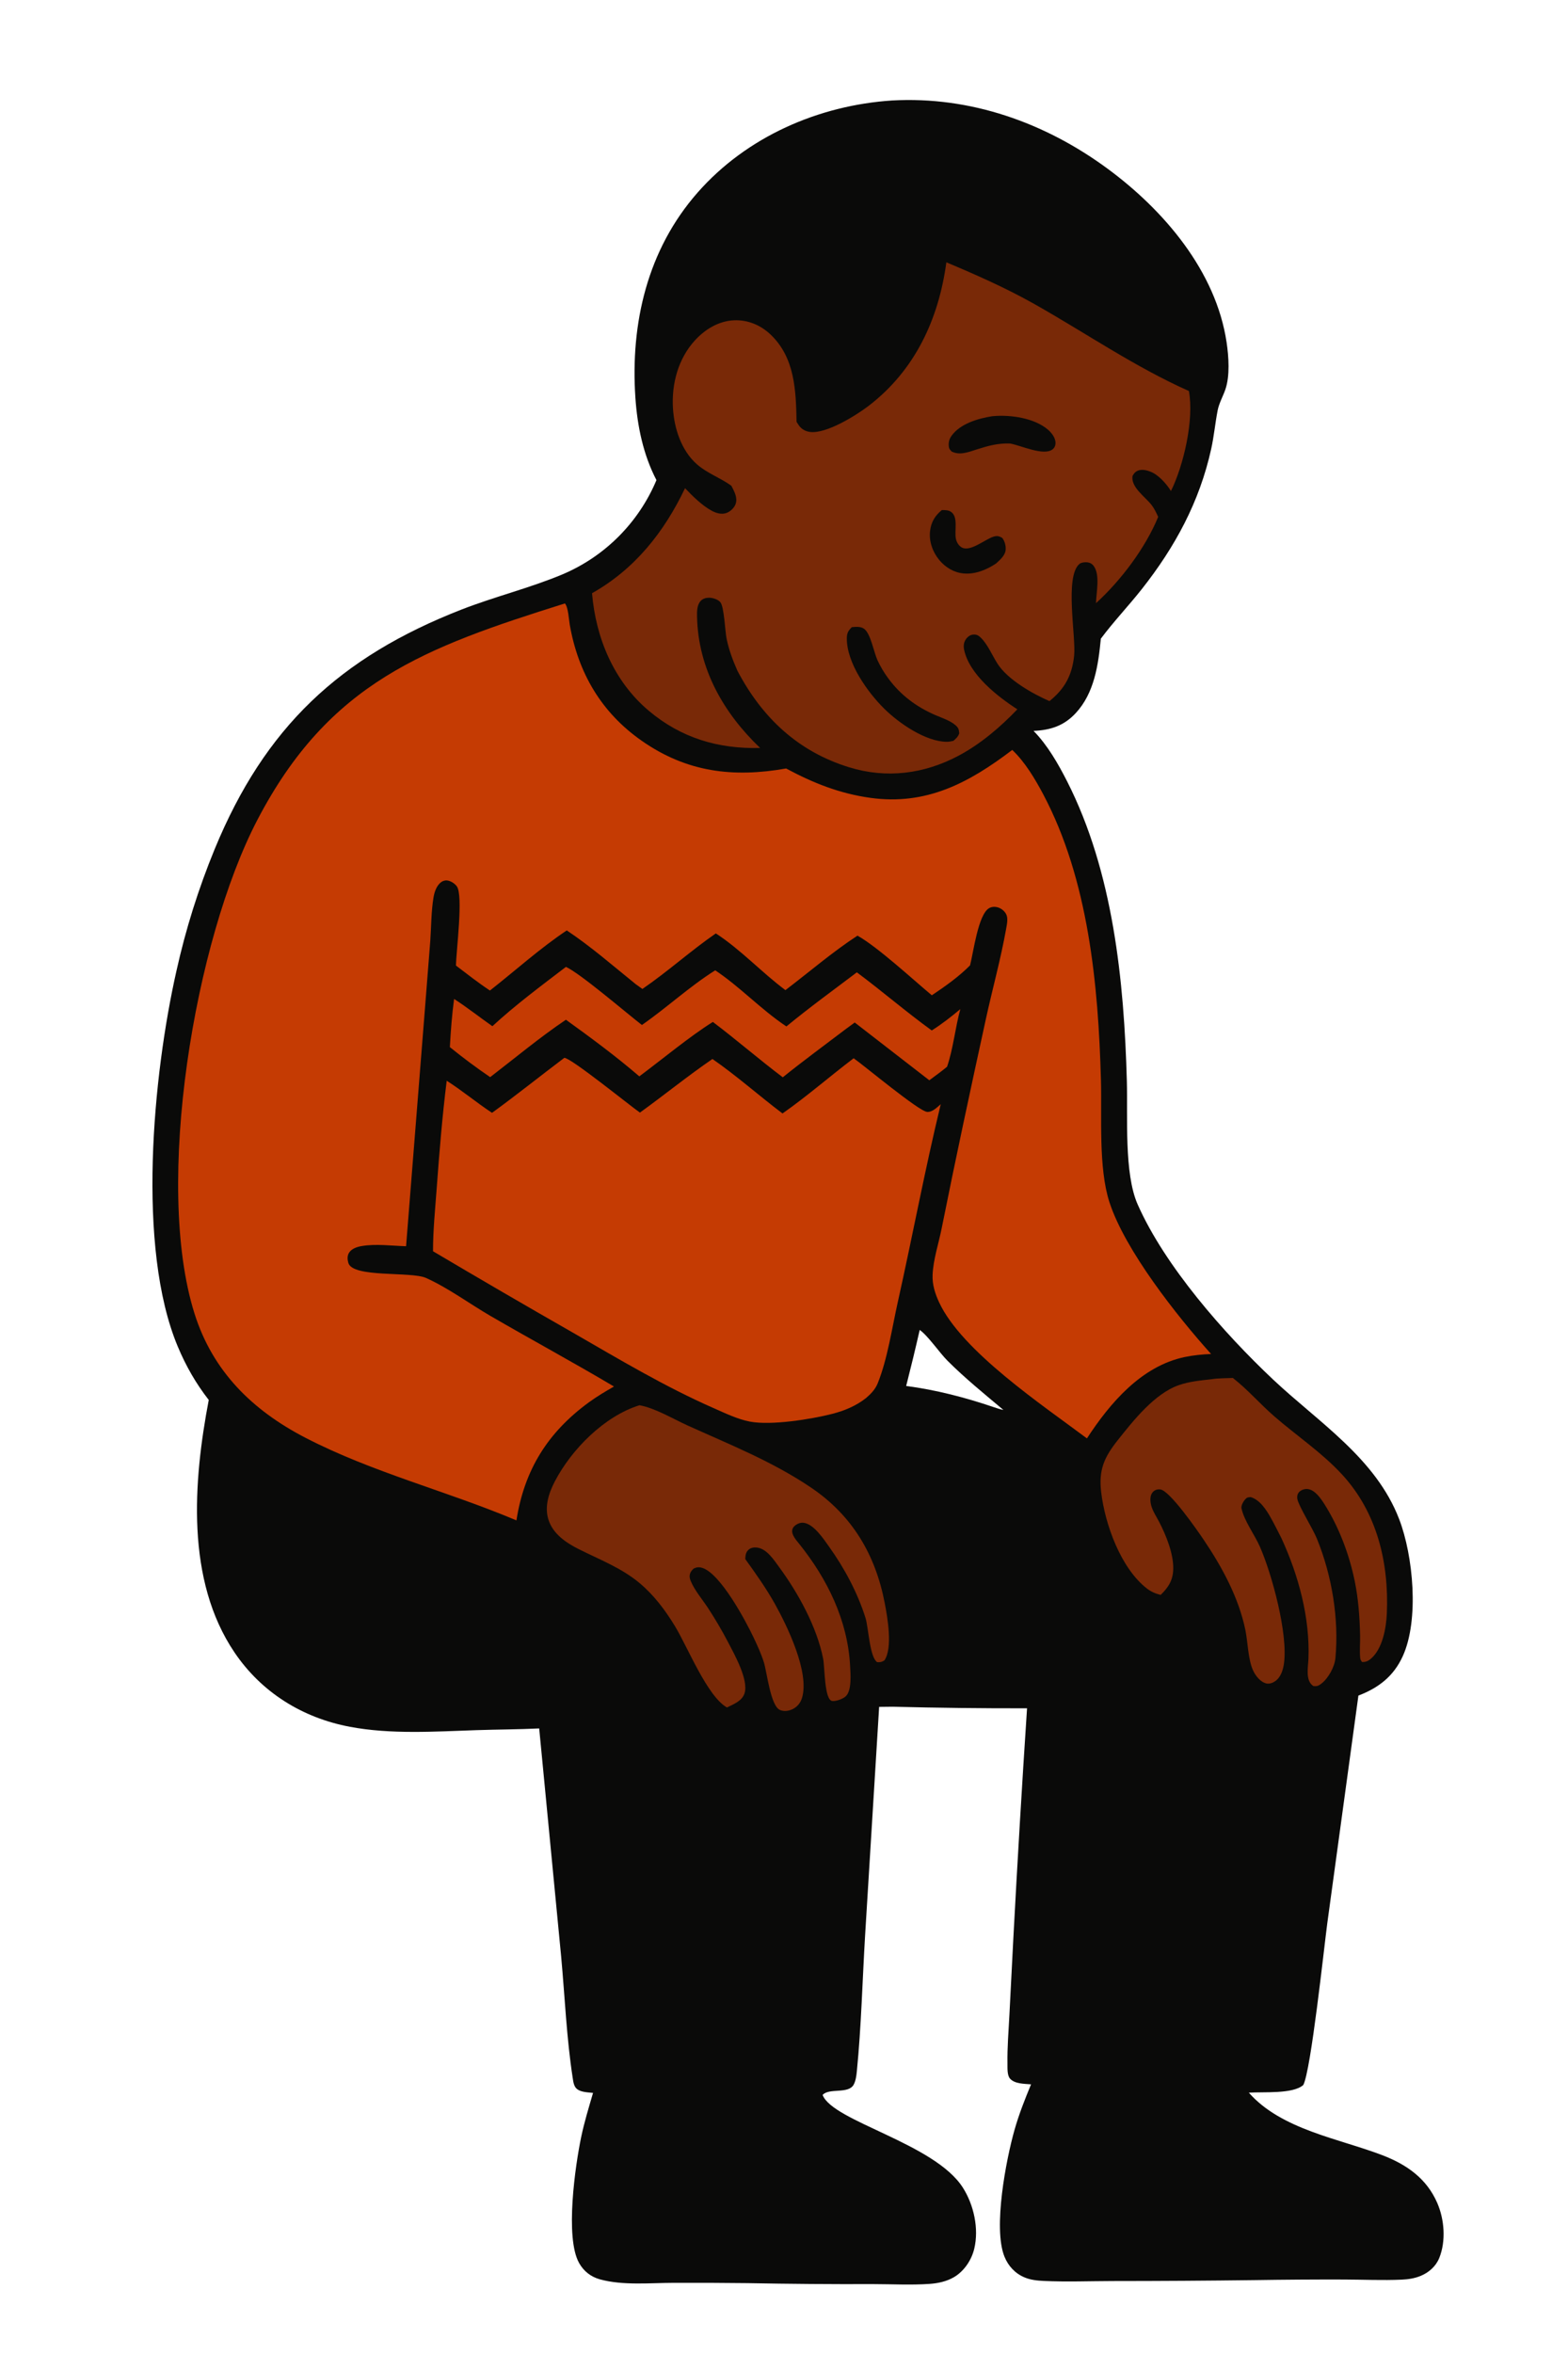 <!-- Generated by SVGMaker - https://svgmaker.io --><!-- Prompt: please generate similar graphic to attached. it should show man that is sitting on horizontal line (line should not be visible), looking down. background should be transparent. goal is to place graphic at the top of div in landing page. add foots. make slightly bigger smile --><!-- Quality: medium --><!-- Type: edit --><!-- Created: 2025-09-18T18:27:34.461Z --><svg version="1.1" xmlns="http://www.w3.org/2000/svg" style="display: block;" viewBox="0 0 1365 2048" width="1024" height="1536" preserveAspectRatio="none">
<path transform="translate(0,0)" fill="rgb(10,10,9)" d="M 776.714 87.447 C 844.767 83.683 909.654 106.668 964.182 146.82 C 1013.18 182.901 1058.61 236.015 1067.82 298.124 C 1069.65 310.492 1070.82 327.125 1066.71 339.033 C 1064.63 345.048 1061.21 350.98 1060 357.22 C 1057.85 368.324 1056.85 379.565 1054.41 390.645 C 1044.25 436.747 1022.95 476.08 993.818 512.946 C 982.315 527.503 969.398 541.039 958.323 555.897 C 956.124 578.643 952.699 603.155 936.498 620.645 C 926.203 631.759 914.484 635.505 899.747 636.154 C 911.807 648.401 921.244 664.883 928.98 680.117 C 969.097 759.117 978.57 853.738 980.975 941.22 C 981.816 971.826 978.46 1021.31 990.337 1048.22 C 1014.07 1101.98 1065.6 1160.52 1108.21 1200.66 C 1147.93 1238.07 1197.68 1269.22 1218.03 1322.25 C 1230.24 1354.04 1235.59 1409.9 1221.13 1441.57 C 1213.16 1459.02 1200.07 1469.1 1182.54 1475.8 L 1155.45 1673.95 C 1152.43 1696.84 1141.24 1801.93 1134.58 1814.72 C 1125.54 1822.84 1099.57 1820.52 1087.17 1821.43 C 1115.5 1853.66 1165.85 1861.38 1203.6 1875.92 C 1224.62 1884.03 1241.92 1896.09 1251.17 1917.38 C 1257.43 1931.79 1258.88 1950.58 1252.9 1965.36 C 1249.98 1972.57 1243.89 1977.92 1236.79 1980.87 C 1231.52 1983.07 1225.92 1983.9 1220.24 1984.15 C 1203.59 1984.89 1186.6 1984.11 1169.91 1984.05 C 1144.06 1983.98 1118.21 1984.15 1092.36 1984.56 C 1051.18 1985.08 1009.99 1985.35 968.804 1985.36 C 948.764 1985.39 928.367 1986.22 908.359 1985.26 C 902.662 1984.99 897.16 1984.41 891.861 1982.19 C 883.672 1978.75 877.679 1972.26 874.388 1964.06 C 864.365 1939.1 875.841 1879.61 883.21 1853.68 C 887.068 1840.1 892.177 1827.19 897.573 1814.17 C 891.732 1813.65 883.388 1813.85 879.244 1809.17 C 876.647 1806.23 877.092 1799.77 877.033 1796.1 C 876.804 1782.08 878.002 1767.87 878.718 1753.86 L 882.191 1686.25 C 885.73 1619.77 889.693 1553.31 894.08 1486.87 C 855.132 1486.95 816.185 1486.49 777.25 1485.5 L 765.324 1485.63 L 753.125 1684.12 C 750.766 1723.3 749.775 1764.27 745.877 1803.16 C 745.508 1806.83 744.956 1810.99 743.225 1814.31 C 738.721 1822.96 721.753 1816.99 716.109 1823.4 C 724.966 1846.53 813.714 1865.41 838.265 1904.17 C 847.779 1919.19 852.324 1939.81 848.11 1957.31 C 845.736 1967.16 839.241 1976.87 830.417 1982.02 C 824.079 1985.71 816.687 1987.32 809.429 1987.84 C 793.234 1989.01 776.333 1988.05 760.084 1988.04 C 723.593 1988.17 687.101 1987.89 650.617 1987.19 C 629.34 1986.94 608.062 1986.86 586.784 1986.93 C 566.087 1986.96 541.999 1989.44 522.055 1983.83 C 514.205 1981.62 508.03 1976.69 504.064 1969.57 C 491.748 1947.45 500.733 1885.04 505.923 1860.1 C 508.627 1847.1 512.544 1834.35 516.271 1821.61 C 511.913 1821.13 505.873 1821.1 502.325 1818.27 C 499.515 1816.03 499.081 1811.97 498.565 1808.63 C 493.195 1773.91 491.732 1737.92 488.497 1702.87 L 469.383 1504.4 C 451.173 1505.27 432.9 1505.28 414.674 1505.89 C 378.523 1507.1 340.22 1509.71 304.508 1502.95 C 263.383 1495.18 227.762 1473.16 204.193 1438.32 C 161.57 1375.32 168.226 1289.33 181.726 1218.49 C 170.495 1204.09 161.799 1188.84 154.747 1171.99 C 118.674 1085.81 133.176 935.382 153.604 845.05 C 161.637 808.838 172.767 773.383 186.872 739.078 C 230.52 633.055 295.615 571.961 401.816 530.519 C 430.691 519.251 461.05 511.896 489.585 499.952 C 526.549 484.339 555.936 454.883 571.462 417.883 C 559.974 395.869 554.813 370.878 553.135 346.284 C 548.703 281.313 563.586 217.366 607.272 167.622 C 650.024 118.942 712.651 91.662 776.714 87.447 z M 788.859 1206.32 C 814.6 1209.67 840.216 1216.3 864.773 1224.65 C 867.673 1225.65 870.452 1226.62 873.483 1227.17 C 857.057 1213.37 840.1 1199.62 824.91 1184.44 C 817.912 1177.45 807.78 1162.51 800.637 1157.55 C 796.922 1173.86 792.995 1190.11 788.859 1206.32 z"></path>
<path transform="translate(0,0)" fill="rgb(197,59,3)" d="M 491.786 525.214 C 494.7 528.499 495.227 539.38 496.004 543.811 C 503.353 585.731 523.5 620.22 558.705 644.803 C 597.932 672.196 638.239 676.993 684.338 668.877 C 707.949 681.549 731.027 690.735 757.746 694.441 C 806.58 701.213 843.655 681.252 881.209 652.727 C 892.301 663.243 901.055 677.93 908.172 691.362 C 947.527 765.641 956.135 857.152 958.413 940.102 C 959.283 971.793 956.117 1016.46 965.784 1046.3 C 979.373 1088.24 1024.69 1145.57 1054.29 1178.48 C 1046.6 1178.83 1038.87 1179.55 1031.32 1181.13 C 993.567 1189.08 966.344 1221.1 946.21 1251.95 C 907.662 1223.08 837.499 1176.17 817.638 1133.75 C 814.058 1126.11 811.498 1118.18 811.853 1109.66 C 812.412 1096.28 817.09 1082.49 819.72 1069.33 C 831.879 1008.51 844.961 947.742 858.194 887.137 C 863.926 860.88 871.269 834.437 875.956 808.007 C 876.595 804.399 877.688 799.209 875.951 795.783 C 874.526 792.973 871.778 790.707 868.771 789.801 C 866.203 789.027 863.426 789.082 861.062 790.436 C 851.487 795.922 847.378 829.138 844.467 840.226 C 834.668 850.127 822.745 858.561 811.193 866.277 C 794.277 852.177 764.21 824.334 746.477 814.37 C 724.773 828.507 704.382 846.098 683.734 861.789 C 662.908 846.247 645.022 826.649 623.164 812.418 C 601.178 827.606 581.284 845.675 559.23 860.763 L 553.465 856.633 C 533.866 840.837 514.361 823.745 493.391 809.818 C 470.136 825.326 448.54 844.862 426.507 862.138 C 416.322 855.412 406.686 847.774 396.946 840.424 C 397.054 828.175 403.529 779.207 397.625 771.374 C 395.744 768.879 392.462 766.764 389.335 766.344 C 387.375 766.081 385.32 766.767 383.784 767.977 C 379.908 771.032 378.123 776.56 377.351 781.283 C 375.373 793.368 375.434 806.474 374.586 818.72 L 369.745 880.282 L 353.5 1084.7 C 341.038 1084.32 326.923 1082.42 314.687 1084.57 C 310.786 1085.25 306.037 1086.81 303.858 1090.37 C 302.171 1093.12 302.392 1096.21 303.247 1099.21 C 306.996 1112.38 357.92 1106.43 370.964 1112.34 C 390.454 1121.16 408.636 1134.71 427.162 1145.47 C 462.803 1166.16 499.064 1185.76 534.513 1206.8 C 527.073 1211.03 519.736 1215.39 512.812 1220.43 C 476.736 1246.71 456.433 1279.47 449.572 1323.31 C 389.077 1297.77 324.203 1281.61 265.776 1251.34 C 219.619 1227.42 185.184 1193.6 169.336 1143.34 C 133.796 1030.63 169.402 818.444 224.033 713.664 C 286.556 593.747 369.805 563.529 491.786 525.214 z"></path>
<path transform="translate(0,0)" fill="rgb(121,41,7)" d="M 823.838 228.311 C 849.659 239.146 875.838 250.743 900.249 264.506 C 945.183 289.838 987.743 319.292 1034.97 340.332 C 1039.62 365.14 1030.44 404.979 1019.35 427.396 C 1016.1 422.103 1011.14 416.447 1006.01 412.916 C 1002.41 410.442 996.304 408.138 991.905 409.215 C 988.925 409.945 987.327 411.645 985.897 414.237 C 984.332 424.078 996.897 432.368 1002.37 439.378 C 1004.86 442.574 1006.57 446.236 1008.23 449.91 C 997.046 477.07 975.7 505.333 954.105 524.993 C 954.301 515.87 957.841 500.547 952.182 492.711 C 950.792 490.787 948.972 489.743 946.628 489.43 C 944.772 489.182 941.345 489.519 939.849 490.721 C 926.534 501.409 936.816 554.189 935.069 570.743 C 933.27 587.79 926.85 599.607 913.586 610.242 C 898.74 603.732 877.245 591.575 868.347 577.66 C 863.894 570.695 859.874 560.969 853.998 555.204 C 851.829 553.076 850.364 552.137 847.268 552.318 C 844.614 552.473 842.338 554.253 840.858 556.359 C 838.926 559.11 838.614 562.244 839.283 565.466 C 843.754 587.026 868.294 606.188 885.64 617.381 C 870.707 632.965 853.523 647.644 834.389 657.796 C 804.462 673.672 771.752 677.858 739.217 667.838 C 694.613 654.101 663.438 624.576 641.99 583.888 C 637.928 574.705 634.505 565.63 632.491 555.74 C 631.2 549.399 630.434 528.438 627.162 524.246 C 625.196 521.726 620.585 520.322 617.524 520.25 C 614.837 520.186 612.12 520.883 610.175 522.824 C 606.65 526.34 606.696 532.306 606.801 536.942 C 607.826 581.973 629.71 620.465 661.727 651.016 C 625.247 651.963 592.946 642.345 564.779 618.626 C 534.404 593.048 518.66 555.364 515.39 516.323 C 552.658 495.337 578.221 463.021 596.344 424.913 C 602.968 431.87 611.24 440.073 619.689 444.595 C 623.592 446.684 628.146 448.047 632.485 446.45 C 635.863 445.207 639.196 442.026 640.399 438.611 C 642.324 433.143 639.102 427.529 636.68 422.793 C 627.105 415.856 615.626 411.997 606.614 404.035 C 593.071 392.07 586.891 372.823 585.832 355.28 C 584.553 334.121 590.36 312.309 604.826 296.403 C 613.701 286.644 625.687 279.315 639.129 278.787 C 651.061 278.318 662.08 282.93 670.702 291.075 C 692.025 311.219 692.9 339.935 693.435 367.195 C 694.082 368.239 694.736 369.277 695.45 370.277 C 697.791 373.556 701.138 375.43 705.137 375.957 C 719.163 377.808 745.144 361.703 756.182 353.241 C 796.54 322.299 817.199 277.711 823.838 228.311 z"></path>
<path transform="translate(0,0)" fill="rgb(10,10,9)" d="M 741.524 545.873 C 745.011 545.555 749.228 545.105 752.234 547.299 C 757.965 551.482 760.687 567.639 763.815 574.494 C 766.364 580.017 769.464 585.268 773.067 590.169 C 783.866 604.947 797.757 615.308 814.518 622.518 C 820.205 624.964 827.112 627.133 831.813 631.228 C 834.454 633.529 834.768 634.991 835.056 638.257 C 834.059 641.282 832.287 642.781 829.967 644.816 C 828.097 645.251 826.17 645.654 824.24 645.645 C 805.866 645.563 782.627 629.53 769.836 616.914 C 755.145 602.425 737.147 577.043 737.197 555.811 C 737.208 551.093 738.247 549.217 741.524 545.873 z"></path>
<path transform="translate(0,0)" fill="rgb(10,10,9)" d="M 863.717 362.289 L 864.757 362.195 C 879.78 360.893 900.509 363.821 912.319 374.003 C 915.549 376.788 918.918 381.141 918.872 385.602 C 918.849 387.833 918.044 389.736 916.275 391.126 C 908.565 397.181 888.323 387.527 879.292 386.028 C 868.665 385.645 860.398 387.972 850.378 391.155 C 843.305 393.401 835.519 396.641 828.394 392.951 C 827.645 392.034 826.447 390.971 826.192 389.82 C 825.388 386.19 826.022 382.666 828.163 379.588 C 835.69 368.766 851.469 364.212 863.717 362.289 z"></path>
<path transform="translate(0,0)" fill="rgb(10,10,9)" d="M 819.955 443.945 C 822.51 443.994 825.354 443.896 827.597 445.302 C 834.662 449.729 830.523 462.252 832.215 469.285 C 832.904 472.149 834.735 475.189 837.415 476.591 C 844.825 480.468 857.597 469.324 864.914 467.107 C 868.178 466.118 869.728 466.641 872.505 468.171 C 874.607 471.072 875.659 474.603 875.487 478.182 C 875.26 483.379 870.626 487.157 867.136 490.444 C 858.881 495.925 848.965 500.042 838.867 499.125 C 830.389 498.355 822.934 493.82 817.577 487.314 C 811.857 480.368 808.586 471.131 809.662 462.102 C 810.575 454.436 813.972 448.708 819.955 443.945 z"></path>
<path transform="translate(0,0)" fill="rgb(197,59,3)" d="M 491.263 920.715 C 497.193 920.816 548.131 962.147 557.091 968.379 C 578.279 953.07 598.656 936.507 620.204 921.723 C 641.248 936.281 660.75 953.683 681.207 969.138 C 702.471 954.237 722.423 936.8 743.149 921.084 C 753.011 928.049 799.924 967.263 807.113 967.77 C 811.759 968.097 815.649 963.831 818.954 961.085 C 805.128 1018.08 794.364 1076.03 781.564 1133.29 C 776.542 1155.75 772.637 1182.8 764.08 1204 C 761.911 1209.37 758.127 1213.21 753.813 1216.91 C 745.16 1223.71 735.103 1227.87 724.496 1230.59 C 706.16 1235.3 671.34 1240.86 652.839 1237.34 C 642.016 1235.27 631.266 1230.01 621.233 1225.6 C 578.585 1206.85 538.87 1183.04 498.583 1159.83 C 457.855 1136.57 417.316 1112.98 376.969 1089.07 C 376.937 1071.08 378.805 1052.72 380.122 1034.77 C 382.422 1003.44 384.986 971.848 388.874 940.666 C 402.46 949.277 414.862 959.736 428.329 968.578 C 449.624 953.138 470.247 936.56 491.263 920.715 z"></path>
<path transform="translate(0,0)" fill="rgb(121,41,7)" d="M 556.658 1223.1 C 570.122 1225.45 585.752 1234.89 598.216 1240.54 C 635.074 1257.25 672.243 1271.93 706.017 1294.75 C 741.77 1318.9 762.018 1352.95 770.145 1395.05 C 772.585 1407.69 777.326 1434.21 769.922 1445.17 C 767.62 1446.63 766.291 1446.89 763.583 1446.7 C 756.973 1442.14 756.101 1416.64 753.447 1408.21 C 746.527 1386.21 735.164 1365 721.798 1346.28 C 716.933 1339.47 708.386 1326.34 699.399 1325.38 C 696.51 1325.07 693.341 1326.51 691.338 1328.54 C 686.534 1333.43 692.815 1340.11 695.936 1344 C 720.296 1374.43 737.908 1410.3 740.038 1449.8 C 740.412 1456.75 741.675 1471.3 736.267 1476.42 C 733.858 1478.7 727.723 1480.92 724.505 1480.51 C 717.551 1479.63 718.08 1451.3 716.57 1443.65 C 711.142 1416.14 694.928 1386.67 678.505 1364.28 C 673.76 1357.81 667.554 1347.98 659.012 1346.97 C 656.525 1346.68 653.846 1346.98 651.873 1348.66 C 649.474 1350.71 648.983 1353.12 648.83 1356.13 C 648.815 1356.42 648.81 1356.7 648.8 1356.99 C 657.902 1369.66 666.951 1382.35 674.571 1396 C 685.363 1415.32 704.88 1455.61 698.195 1477.79 C 696.888 1482.12 694.196 1485.48 690.129 1487.52 C 686.752 1489.22 682.663 1489.83 679.082 1488.37 C 670.806 1485.02 667.719 1455.6 664.99 1446.9 C 662.663 1439.48 659.351 1432.25 656.019 1425.23 C 648.979 1410.41 627.144 1369.51 611.297 1364.63 C 608.484 1363.76 606.471 1364 603.857 1365.25 C 602.486 1366.58 601.259 1367.83 600.709 1369.72 C 599.995 1372.17 600.403 1373.89 601.364 1376.21 C 604.759 1384.36 611.547 1392.25 616.436 1399.71 C 622.658 1409.22 628.418 1419.03 633.695 1429.09 C 639.111 1439.51 652.132 1462.49 648.054 1474.1 C 645.749 1480.66 638.601 1483.27 632.854 1486.15 C 615.71 1476.54 598.681 1433.67 587.643 1415.49 C 579.133 1401.47 569.389 1388.44 556.754 1377.86 C 540.957 1364.64 521.873 1357.41 503.672 1348.26 C 492.662 1342.73 481.369 1335.04 477.45 1322.72 C 473.833 1311.35 477.706 1299.53 482.999 1289.38 C 497.541 1261.47 526.1 1232.59 556.658 1223.1 z"></path>
<path transform="translate(0,0)" fill="rgb(121,41,7)" d="M 1054.89 1200.41 C 1060.81 1199.47 1067.25 1199.64 1073.25 1199.35 C 1086.08 1209.33 1097.05 1222.11 1109.37 1232.8 C 1128.9 1249.74 1150.64 1264.21 1168.24 1283.29 C 1198.83 1316.43 1209.19 1360.14 1207.29 1404.38 C 1206.74 1417 1203.54 1435.22 1193.28 1443.84 C 1190.94 1445.81 1188.7 1446.76 1185.67 1446.55 C 1184.64 1445.02 1184.23 1444.58 1184.07 1442.77 C 1183.5 1436.43 1184.16 1429.73 1184.01 1423.32 C 1183.65 1407.6 1182.51 1391.69 1179.36 1376.26 C 1174.63 1353.04 1165.64 1329.19 1152.93 1309.14 C 1149.84 1304.27 1144.96 1297.11 1138.81 1296.09 C 1136.34 1295.68 1133.39 1296.51 1131.47 1298.13 C 1129.5 1299.78 1128.91 1302.38 1129.42 1304.84 C 1130.73 1311.24 1142.76 1330.26 1146.45 1339.33 C 1159.45 1371.24 1165.71 1408.66 1162.54 1443.07 C 1161.83 1450.86 1156.44 1460.65 1150.25 1465.45 C 1147.79 1467.35 1146.37 1467.84 1143.36 1467.53 C 1136.18 1462.95 1138.76 1451.02 1139.05 1443.91 C 1140.47 1408.03 1130.37 1370.97 1115.46 1338.67 C 1112.48 1332.82 1109.55 1326.91 1106.35 1321.19 C 1102.48 1314.27 1096.74 1305.28 1088.68 1303.03 C 1087.62 1303.18 1086.13 1303.16 1085.28 1303.8 C 1083.11 1305.44 1080.13 1310.04 1080.78 1312.94 C 1083.24 1324.01 1092.01 1335.43 1096.66 1345.93 C 1107.23 1369.82 1121.45 1422.23 1117.71 1448.07 C 1116.91 1453.62 1114.92 1459.93 1110.08 1463.27 C 1107.96 1464.73 1105.15 1465.83 1102.54 1465.27 C 1097.35 1464.15 1093 1458.62 1090.87 1453.97 C 1086.41 1444.25 1086.34 1429.5 1084.18 1418.9 C 1078.39 1390.58 1063.79 1363.8 1047.78 1340.08 C 1042.41 1332.13 1018.26 1297.22 1010.04 1296.37 C 1007.58 1296.11 1005.39 1296.74 1003.66 1298.56 C 1000.92 1301.46 1001.18 1306.33 1002.04 1309.88 C 1003.24 1314.91 1006.6 1319.86 1008.99 1324.44 C 1015.04 1336.05 1021.54 1352.11 1021.36 1365.24 C 1021.22 1375.13 1017.36 1381.45 1010.39 1388.16 C 1006.03 1387.11 1002.13 1385.46 998.569 1382.72 C 975.63 1365.05 961.91 1326.65 958.597 1298.64 C 956.328 1279.47 961.177 1268.45 972.991 1253.57 C 986.518 1236.54 1004.91 1213.14 1026.06 1205.65 C 1035.31 1202.38 1045.2 1201.52 1054.89 1200.41 z"></path>
<path transform="translate(0,0)" fill="rgb(197,59,3)" d="M 492.652 841.568 C 504.853 846.99 544.936 881.384 558.807 892.131 C 580.492 877.077 600.313 858.551 622.625 844.553 C 644.431 859.083 662.631 878.814 684.592 893.389 C 704.457 877.048 725.386 861.808 745.912 846.3 C 767.996 862.735 788.8 880.718 811.119 896.886 C 819.891 891.395 828.072 884.938 836.008 878.315 C 831.474 894.764 829.929 912.369 824.457 928.457 C 819.532 932.613 814.141 936.36 808.996 940.247 L 744.078 889.968 L 736.404 895.589 C 718.059 909.567 699.394 923.179 681.444 937.663 C 660.802 922.089 641.219 905.071 620.576 889.467 C 600.68 901.872 576.097 922.275 556.546 936.84 C 536.403 919.496 514.226 903.091 492.652 887.557 C 469.917 902.855 448.456 920.817 426.71 937.521 C 414.654 929.304 402.947 920.586 391.622 911.387 C 392.374 897.474 393.443 883.277 395.3 869.469 C 406.663 876.763 417.533 885.431 428.649 893.187 C 448.323 874.966 471.311 857.879 492.652 841.568 z"></path>
</svg>